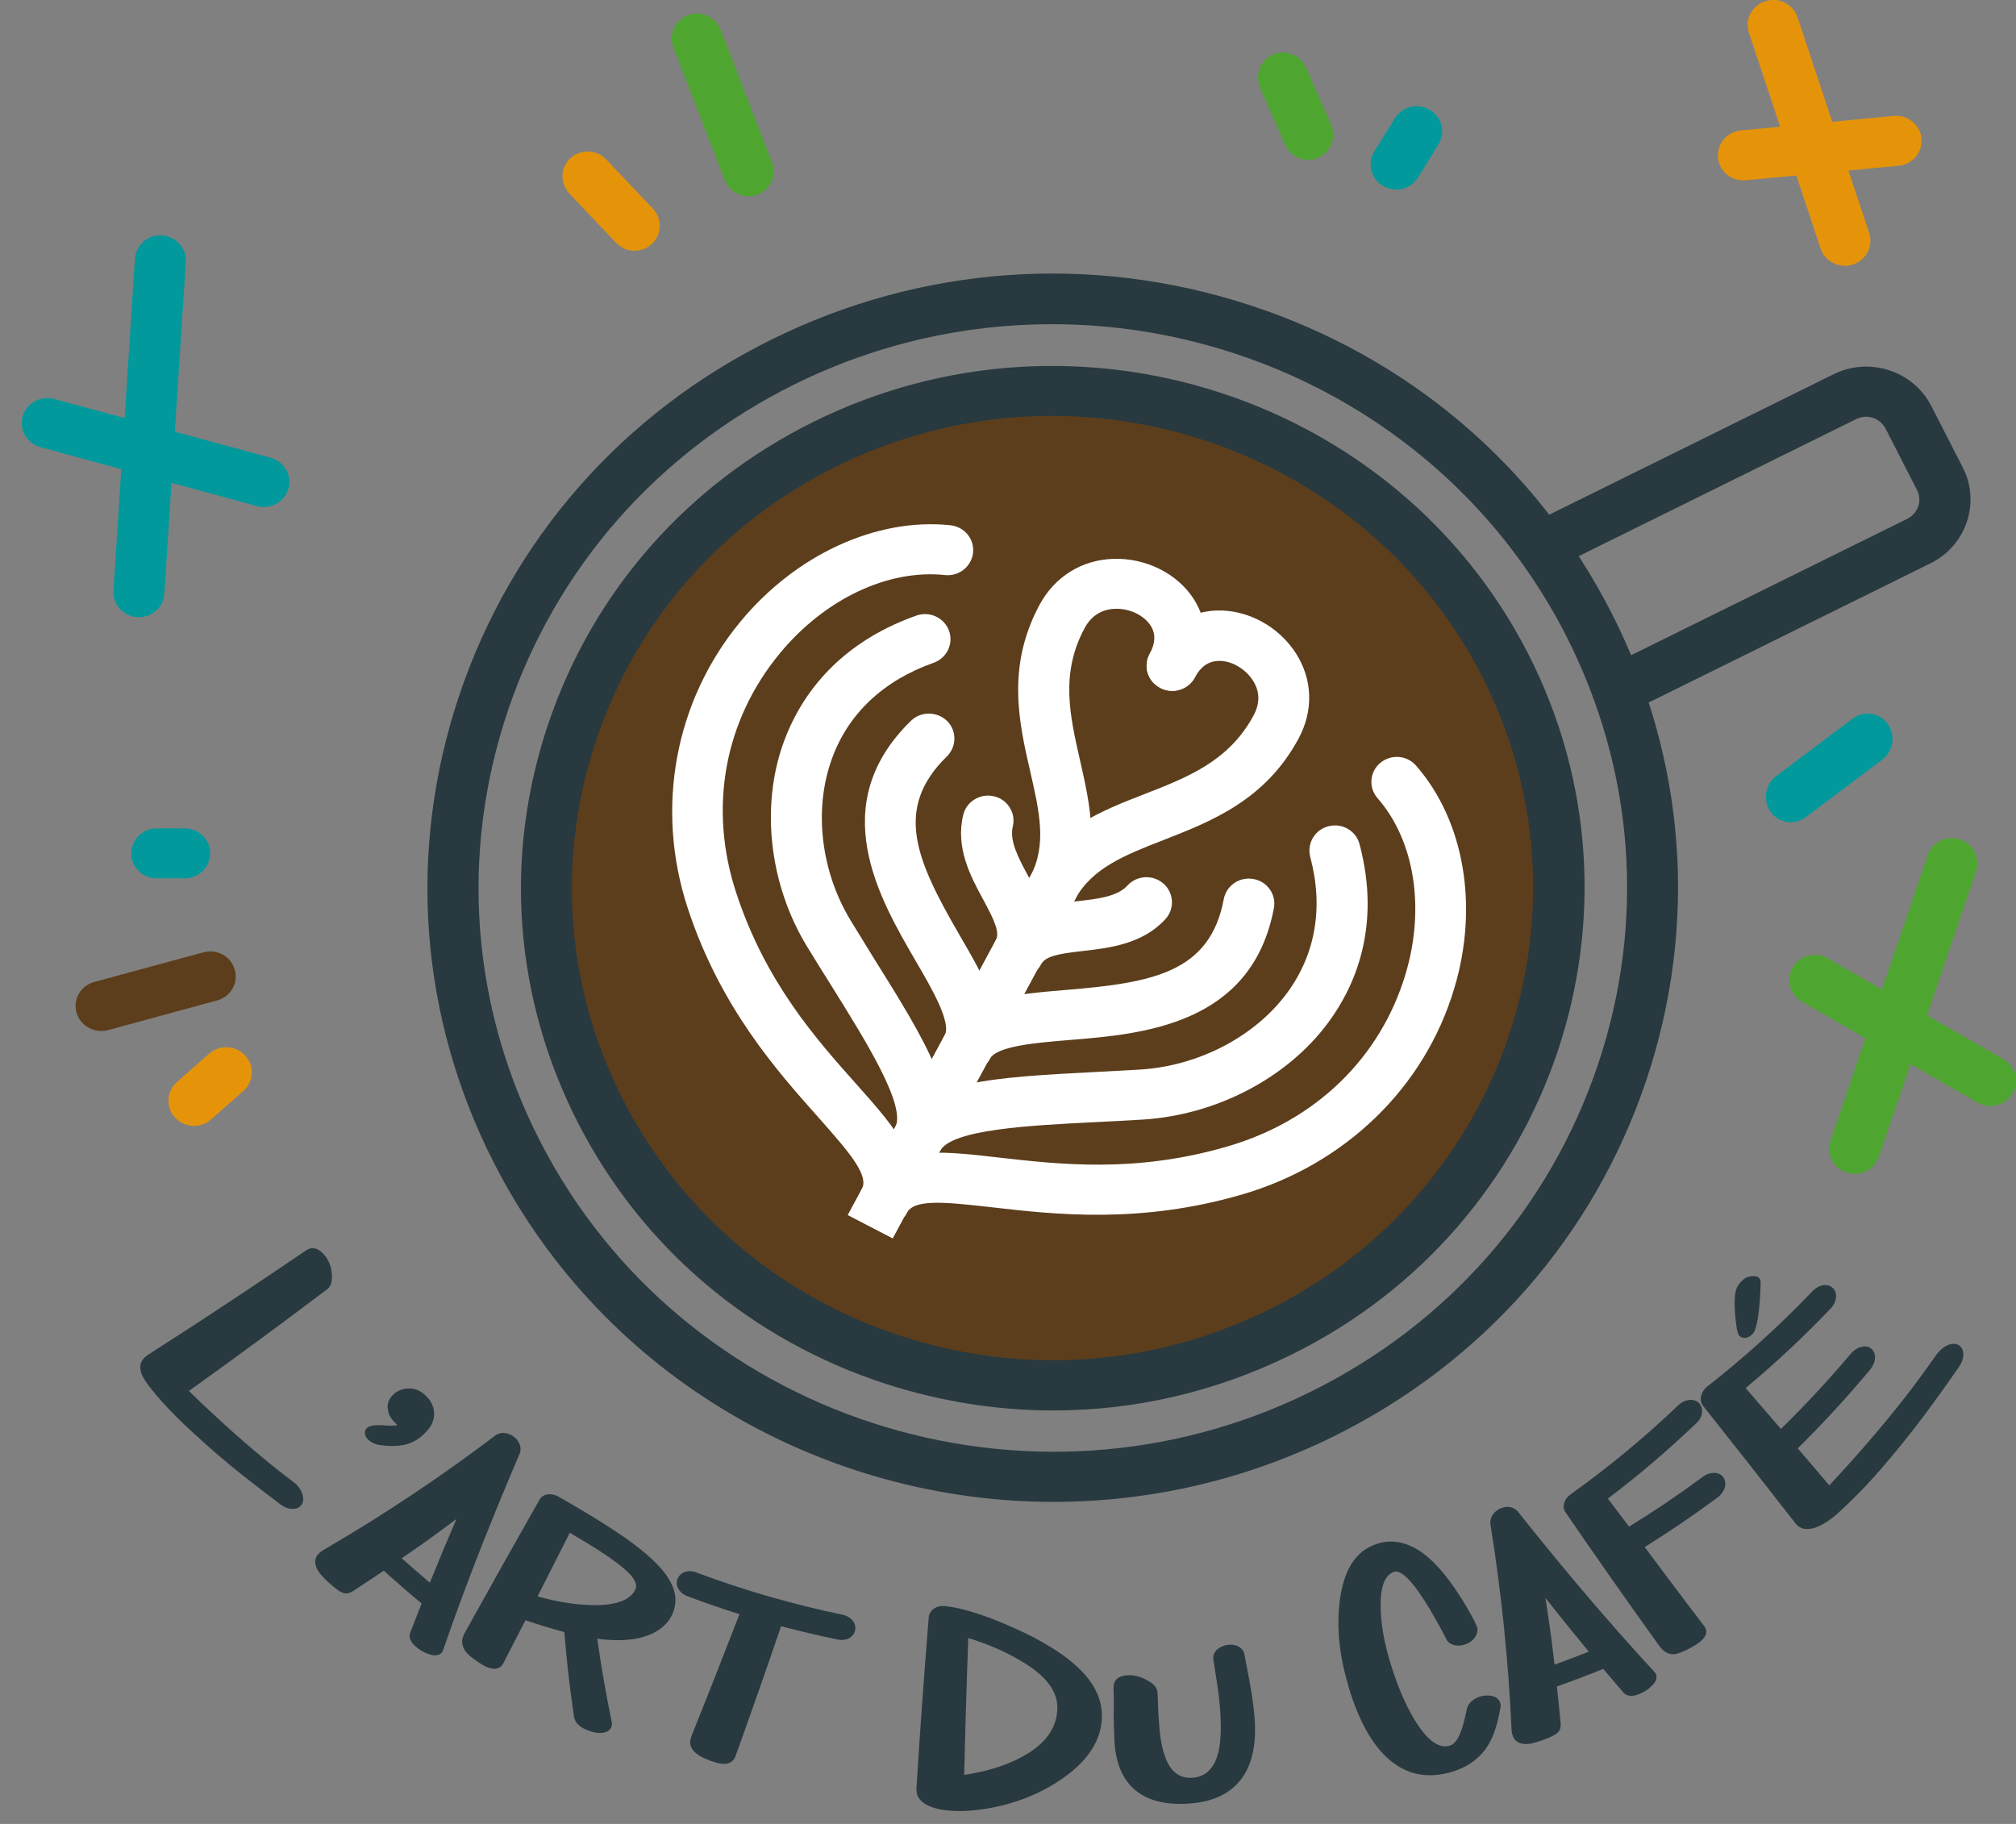<svg width="84" height="76" viewBox="0 0 84 76" fill="none" xmlns="http://www.w3.org/2000/svg">
<rect x="0" y="0" width="84" height="76" fill="#808080" stroke="none"/>
<g clip-path="url(#clip0_1050_3162)">
<path d="M6.143 56.469C6.168 56.438 8.42 55.048 12.746 52.107C13.011 51.926 13.277 52 13.539 52.324C13.705 52.528 13.802 52.776 13.825 53.072C13.853 53.373 13.794 53.582 13.654 53.704C11.746 55.148 9.816 56.566 7.869 57.961C10.716 60.723 12.305 61.782 12.323 61.835C12.448 61.952 12.532 62.075 12.585 62.223C12.665 62.44 12.649 62.613 12.534 62.738C12.45 62.83 12.343 62.876 12.198 62.873C12.027 62.878 11.851 62.809 11.67 62.674C11.223 62.337 10.701 61.94 10.094 61.46C9.374 60.889 8.668 60.279 7.966 59.626C7.268 58.984 6.737 58.415 6.36 57.948C5.921 57.418 5.571 56.864 6.14 56.471L6.143 56.469Z" fill="#28393F"/>
<path d="M15.207 59.7C15.207 59.624 15.23 59.563 15.274 59.517C15.378 59.4 15.646 59.361 16.069 59.397C16.279 59.417 16.442 59.41 16.562 59.379C16.342 59.188 16.21 58.994 16.174 58.805C16.166 58.759 16.159 58.724 16.156 58.683C16.131 58.494 16.194 58.316 16.35 58.147C16.551 57.928 16.819 57.836 17.143 57.862C17.332 57.872 17.51 57.956 17.681 58.101C18.224 58.571 18.163 59.17 17.857 59.545C17.408 60.083 16.901 60.361 15.814 60.211C15.638 60.185 15.49 60.114 15.368 60.014C15.261 59.92 15.207 59.81 15.207 59.698V59.7Z" fill="#28393F"/>
<path d="M17.082 68.061C17.243 67.645 17.403 67.23 17.567 66.814C17.031 66.37 16.506 65.913 15.99 65.447C15.6 65.712 15.205 65.975 14.807 66.232C14.503 66.452 14.343 66.467 13.978 66.181C13.8 66.041 13.618 65.878 13.437 65.686C13.08 65.312 13.07 64.985 13.243 64.778C13.302 64.71 13.379 64.643 13.483 64.582C15.988 63.126 18.378 61.529 20.64 59.813C20.857 59.657 21.153 59.685 21.39 59.851C21.652 60.037 21.755 60.33 21.65 60.578C19.347 65.959 18.472 68.806 18.434 68.819C18.345 68.961 18.189 69.005 17.975 68.956C17.814 68.915 17.666 68.854 17.526 68.762C17.169 68.533 17.018 68.296 17.079 68.058L17.082 68.061ZM17.911 65.947C18.27 65.056 18.64 64.171 19.02 63.291C18.454 63.718 17.773 64.222 16.962 64.778C16.888 64.829 16.814 64.88 16.74 64.931C17.125 65.276 17.516 65.615 17.908 65.947H17.911Z" fill="#28393F"/>
<path d="M23.912 71.501C23.739 70.331 23.606 69.165 23.514 68.007C22.913 67.846 22.377 67.678 21.895 67.512C21.581 68.117 21.27 68.724 20.959 69.331C20.813 69.591 20.487 69.591 20.148 69.397C19.972 69.295 19.806 69.18 19.638 69.048C19.25 68.747 19.163 68.407 19.36 68.048C20.393 66.183 21.436 64.327 22.489 62.472C22.629 62.248 22.961 62.184 23.287 62.373C23.412 62.442 23.555 62.526 23.708 62.615C25.463 63.635 26.728 64.464 27.478 65.286C28.09 65.954 28.292 66.589 28.034 67.214C27.924 67.479 27.748 67.698 27.501 67.877C26.927 68.29 26.055 68.441 24.887 68.282C25.045 69.425 25.244 70.57 25.483 71.718C25.501 71.817 25.499 71.902 25.471 71.968C25.427 72.07 25.343 72.147 25.213 72.182C24.994 72.241 24.718 72.203 24.399 72.062C24.111 71.935 23.945 71.749 23.91 71.501H23.912ZM22.395 66.52C23.295 66.772 24.109 66.885 24.82 66.885C25.731 66.88 26.279 66.648 26.473 66.229C26.59 65.974 26.371 65.643 25.83 65.222C25.328 64.826 24.629 64.385 23.741 63.867C23.29 64.75 22.844 65.635 22.397 66.52H22.395Z" fill="#28393F"/>
<path d="M28.809 72.348C29.488 70.654 30.156 68.958 30.811 67.26C30.079 67.03 29.353 66.778 28.633 66.507C28.302 66.375 28.116 66.066 28.238 65.775C28.353 65.505 28.682 65.393 29.018 65.523C31.018 66.273 33.061 66.859 35.13 67.288C35.464 67.364 35.693 67.632 35.627 67.941C35.566 68.221 35.26 68.392 34.903 68.316C34.114 68.155 33.329 67.969 32.546 67.762C31.926 69.573 31.291 71.381 30.643 73.185C30.521 73.506 30.189 73.555 29.832 73.445C29.256 73.266 28.557 72.968 28.809 72.351V72.348Z" fill="#28393F"/>
<path d="M38.182 74.57C38.33 72.173 38.504 69.775 38.698 67.38C38.744 67.069 39.042 66.878 39.399 66.924C40.322 67.038 41.389 67.426 42.689 68.038C43.245 68.304 43.763 68.602 44.242 68.936C45.298 69.681 45.883 70.492 45.911 71.428C45.941 72.453 45.357 73.42 44.046 74.257C43.171 74.818 42.166 75.195 41.054 75.371C40.47 75.466 39.942 75.486 39.488 75.44C38.693 75.358 38.172 75.06 38.188 74.57H38.182ZM40.175 73.958C41.276 73.792 42.172 73.476 42.847 73.053C43.656 72.545 44.046 71.907 44.056 71.173C44.064 70.479 43.608 69.88 42.738 69.329C42.021 68.877 41.233 68.525 40.345 68.255C40.274 70.155 40.218 72.055 40.175 73.956V73.958Z" fill="#28393F"/>
<path d="M46.433 72.498C46.428 72.343 46.421 72.187 46.416 72.031C46.403 71.723 46.4 71.419 46.408 71.121C46.41 70.846 46.408 70.593 46.398 70.356C46.385 70.011 46.579 69.83 46.974 69.807C47.245 69.792 47.515 69.858 47.785 70.006C48.063 70.149 48.214 70.323 48.229 70.516C48.239 70.652 48.247 70.82 48.249 71.016C48.255 71.264 48.272 71.572 48.303 71.937C48.351 72.549 48.459 73.036 48.624 73.394C48.856 73.898 49.234 74.128 49.741 74.072C50.387 74.001 50.703 73.472 50.813 72.771C50.864 72.417 50.879 72.042 50.861 71.646C50.831 70.848 50.741 70.368 50.711 70.144C50.66 69.818 50.609 69.491 50.558 69.165C50.509 68.808 50.81 68.596 51.134 68.542C51.453 68.491 51.795 68.614 51.853 68.953C51.912 69.292 52.006 69.721 52.088 70.185C52.193 70.789 52.256 71.292 52.282 71.7C52.407 73.735 51.55 74.934 49.754 75.133C47.632 75.355 46.515 74.406 46.433 72.493V72.498Z" fill="#28393F"/>
<path d="M56.087 69.91C55.745 68.627 55.689 67.467 55.863 66.439C56.064 65.299 56.541 64.615 57.345 64.34C57.867 64.161 58.38 64.21 58.911 64.483C59.668 64.873 60.464 65.799 61.295 67.286C61.397 67.474 61.477 67.63 61.528 67.75C61.578 67.875 61.571 68.007 61.507 68.143C61.423 68.306 61.283 68.431 61.089 68.505C60.76 68.638 60.403 68.569 60.262 68.301C60.092 67.951 59.859 67.538 59.587 67.072C59.421 66.791 59.247 66.526 59.066 66.268C58.635 65.676 58.309 65.419 58.082 65.498C57.707 65.628 57.526 66.087 57.526 66.875C57.526 67.615 57.666 68.444 57.957 69.372C58.278 70.397 58.645 71.231 59.071 71.869C59.553 72.588 60.01 72.876 60.423 72.734C60.762 72.616 60.951 72.04 61.112 71.242C61.163 70.999 61.329 70.823 61.617 70.711C61.711 70.675 61.803 70.657 61.91 70.65C62.221 70.635 62.42 70.729 62.502 70.933C62.53 71.002 62.535 71.078 62.517 71.162C62.407 71.798 62.247 72.295 62.05 72.642C61.747 73.18 61.26 73.57 60.614 73.792C58.059 74.644 56.715 72.326 56.087 69.908V69.91Z" fill="#28393F"/>
<path d="M67.669 70.557C67.378 70.218 67.087 69.879 66.802 69.54C66.162 69.8 65.519 70.042 64.871 70.272C64.922 70.741 64.971 71.21 65.014 71.682C65.065 72.054 65.004 72.202 64.591 72.383C64.389 72.473 64.162 72.552 63.917 72.621C63.43 72.753 63.144 72.605 63.042 72.355C63.009 72.271 62.986 72.172 62.981 72.052C62.848 69.165 62.553 66.313 62.101 63.51C62.065 63.247 62.226 63 62.484 62.87C62.769 62.727 63.075 62.778 63.244 62.987C66.888 67.565 68.985 69.682 68.977 69.721C69.061 69.868 69.026 70.024 68.88 70.19C68.768 70.312 68.643 70.414 68.498 70.493C68.128 70.697 67.847 70.718 67.669 70.552V70.557ZM66.202 68.823C65.59 68.083 64.986 67.338 64.394 66.586C64.504 67.287 64.629 68.124 64.741 69.098C64.751 69.188 64.761 69.274 64.772 69.364C65.251 69.19 65.728 69.009 66.205 68.82L66.202 68.823Z" fill="#28393F"/>
<path d="M69.878 68.907C69.597 68.984 69.352 68.874 69.138 68.583C67.807 66.734 66.501 64.87 65.213 62.99C65.088 62.771 65.159 62.465 65.453 62.258C67.039 61.126 68.549 59.878 69.972 58.514C70.097 58.412 70.23 58.356 70.375 58.335C70.566 58.315 70.712 58.368 70.819 58.498C70.98 58.692 70.964 59.032 70.689 59.294C69.513 60.419 68.281 61.47 66.996 62.444C67.289 62.834 67.582 63.222 67.876 63.612C68.916 62.975 69.936 62.286 70.931 61.549C71.245 61.314 71.615 61.314 71.793 61.541C71.987 61.789 71.872 62.161 71.564 62.398C70.574 63.133 69.561 63.821 68.529 64.464C69.355 65.576 70.189 66.683 71.028 67.785C71.184 68.027 71.066 68.272 70.676 68.525C70.375 68.713 70.105 68.841 69.875 68.907H69.878Z" fill="#28393F"/>
<path d="M74.841 63.514C73.558 61.866 72.268 60.223 70.969 58.589C70.875 58.464 70.839 58.323 70.88 58.163C70.918 58.02 70.99 57.9 71.112 57.793C72.648 56.597 74.122 55.265 75.522 53.799C75.792 53.521 76.137 53.475 76.343 53.648C76.468 53.753 76.519 53.896 76.499 54.077C76.481 54.23 76.412 54.37 76.305 54.495C75.162 55.696 73.969 56.811 72.734 57.839C73.227 58.405 73.716 58.974 74.206 59.542C75.221 58.55 76.195 57.499 77.129 56.392C77.249 56.26 77.376 56.176 77.527 56.13C77.716 56.079 77.863 56.104 77.978 56.204C78.192 56.392 78.182 56.76 77.902 57.096C76.945 58.239 75.945 59.326 74.905 60.351C75.344 60.864 75.785 61.376 76.221 61.892C79.419 58.474 80.697 56.372 80.743 56.375C80.865 56.224 81.001 56.12 81.146 56.053C81.35 55.969 81.518 55.972 81.651 56.076C81.85 56.234 81.873 56.607 81.613 56.971C81.192 57.581 80.717 58.247 80.192 58.953C79.603 59.741 78.993 60.496 78.356 61.231C77.718 61.965 77.119 62.567 76.565 63.065C75.866 63.69 75.173 63.917 74.844 63.511L74.841 63.514ZM72.461 55.645C72.398 55.581 72.352 55.329 72.308 54.901C72.268 54.464 72.265 54.128 72.303 53.888C72.331 53.704 72.415 53.541 72.551 53.398C72.673 53.268 72.806 53.199 72.959 53.181C73.112 53.164 73.224 53.181 73.285 53.24C73.339 53.288 73.367 53.36 73.359 53.459C73.331 54.696 73.196 55.411 73.028 55.581C72.79 55.819 72.584 55.775 72.459 55.645H72.461Z" fill="#28393F"/>
<path d="M64.96 37.212C64.96 48.656 55.521 57.93 43.873 57.93C32.224 57.93 22.785 48.656 22.785 37.212C22.785 25.768 32.224 16.486 43.873 16.486C55.521 16.486 64.96 25.76 64.96 37.212Z" fill="#5C3E1C"/>
<path d="M82.936 46.085C82.753 46.085 82.569 46.039 82.401 45.944L75.081 41.739C74.576 41.448 74.4 40.81 74.696 40.308C74.992 39.813 75.639 39.64 76.152 39.93L83.472 44.136C83.977 44.427 84.153 45.065 83.857 45.567C83.658 45.896 83.304 46.085 82.936 46.085Z" fill="#4EA630"/>
<path d="M77.279 48.914C77.167 48.914 77.055 48.898 76.943 48.858C76.382 48.676 76.086 48.08 76.272 47.536L80.32 35.638C80.503 35.087 81.113 34.797 81.664 34.978C82.225 35.159 82.521 35.755 82.337 36.299L78.289 48.197C78.136 48.638 77.721 48.911 77.282 48.911L77.279 48.914Z" fill="#4EA630"/>
<path d="M10.999 21.126C10.902 21.126 10.808 21.111 10.711 21.088L1.687 18.634C1.118 18.476 0.792 17.902 0.942 17.354C1.103 16.795 1.687 16.474 2.253 16.622L11.277 19.073C11.846 19.231 12.172 19.805 12.022 20.353C11.894 20.817 11.461 21.124 10.999 21.124V21.126Z" fill="#01999C"/>
<path d="M5.783 25.717H5.719C5.135 25.679 4.686 25.181 4.727 24.607L5.622 10.784C5.663 10.21 6.158 9.768 6.75 9.809C7.334 9.848 7.783 10.345 7.742 10.919L6.847 24.743C6.814 25.294 6.342 25.717 5.791 25.717" fill="#01999C"/>
<path d="M78.845 30.931C78.81 31.209 78.669 31.472 78.432 31.65L75.242 34.05C74.775 34.4 74.122 34.305 73.78 33.831C73.438 33.359 73.543 32.693 74.002 32.344L77.193 29.944C77.659 29.594 78.312 29.689 78.654 30.163C78.822 30.395 78.881 30.668 78.845 30.931Z" fill="#01999C"/>
<path d="M72.64 7.518C72.104 7.518 71.64 7.118 71.584 6.575C71.528 6.001 71.951 5.491 72.543 5.435L78.901 4.83C79.486 4.774 80.006 5.192 80.062 5.766C80.118 6.34 79.695 6.85 79.111 6.906L72.75 7.511H72.645" fill="#E5940A"/>
<path d="M76.864 11.072C76.415 11.072 75.999 10.789 75.856 10.347L72.872 1.365C72.688 0.814 72.992 0.224 73.553 0.051C74.114 -0.13 74.713 0.168 74.897 0.719L77.881 9.702C78.065 10.253 77.761 10.842 77.2 11.023C77.088 11.054 76.976 11.079 76.871 11.079" fill="#E5940A"/>
<path d="M58.173 7.894C57.99 7.894 57.798 7.848 57.622 7.743C57.117 7.445 56.959 6.8 57.263 6.312L58.12 4.93C58.423 4.435 59.079 4.277 59.576 4.576C60.081 4.874 60.239 5.519 59.936 6.014L59.079 7.404C58.88 7.725 58.528 7.907 58.168 7.907" fill="#01999C"/>
<path d="M30.732 8.07C30.493 7.958 30.296 7.759 30.192 7.491L28.059 1.982C27.848 1.439 28.123 0.839 28.664 0.633C29.21 0.431 29.822 0.712 30.034 1.255L32.166 6.764C32.377 7.307 32.102 7.907 31.561 8.113C31.283 8.215 30.982 8.195 30.73 8.075" fill="#4EA630"/>
<path d="M25.981 10.339C25.866 10.283 25.751 10.204 25.664 10.11L23.729 8.07C23.328 7.644 23.341 6.981 23.767 6.59C24.19 6.2 24.861 6.223 25.261 6.646L27.197 8.687C27.598 9.113 27.585 9.776 27.159 10.166C26.84 10.467 26.361 10.526 25.976 10.345" fill="#E5940A"/>
<path d="M8.084 46.914C7.795 46.914 7.5 46.797 7.29 46.567C6.898 46.144 6.931 45.483 7.369 45.091L8.714 43.905C9.155 43.52 9.826 43.55 10.218 43.984C10.611 44.407 10.578 45.068 10.139 45.46L8.795 46.646C8.596 46.828 8.339 46.914 8.084 46.914Z" fill="#E5940A"/>
<path d="M55.495 5.279C55.661 5.789 55.424 6.353 54.927 6.575C54.399 6.807 53.781 6.562 53.539 6.026L52.506 3.67C52.272 3.131 52.506 2.509 53.034 2.277C53.562 2.045 54.179 2.29 54.422 2.825L55.455 5.182L55.49 5.289" fill="#4EA630"/>
<path d="M6.533 36.6C5.949 36.6 5.469 36.136 5.469 35.562C5.469 34.988 5.941 34.517 6.533 34.517H7.694C8.278 34.517 8.757 34.981 8.757 35.555C8.757 36.129 8.285 36.6 7.694 36.6H6.533Z" fill="#01999C"/>
<path d="M4.212 42.958C3.748 42.958 3.317 42.652 3.189 42.195C3.029 41.637 3.365 41.063 3.934 40.915L8.479 39.68C9.048 39.53 9.632 39.854 9.782 40.41C9.943 40.968 9.606 41.542 9.038 41.69L4.493 42.925C4.396 42.948 4.301 42.963 4.212 42.963" fill="#5C3E1C"/>
<path d="M43.913 62.582C34.377 62.582 25.177 57.417 20.602 48.498C17.475 42.392 16.954 35.46 19.138 28.966C21.321 22.475 25.945 17.208 32.161 14.143C38.376 11.069 45.434 10.559 52.039 12.704C58.648 14.849 63.999 19.392 67.126 25.5C70.253 31.606 70.773 38.538 68.59 45.03C66.406 51.521 61.782 56.78 55.567 59.853C51.823 61.7 47.839 62.58 43.911 62.58L43.913 62.582ZM43.832 13.508C40.223 13.508 36.56 14.309 33.12 16.007C27.417 18.828 23.167 23.661 21.16 29.619C19.153 35.577 19.632 41.951 22.504 47.555C28.432 59.131 42.84 63.809 54.615 57.991C60.318 55.17 64.567 50.337 66.575 44.379C68.582 38.421 68.103 32.047 65.231 26.444C61.03 18.247 52.583 13.508 43.824 13.508" fill="#28393F"/>
<path d="M43.888 58.772C41.551 58.772 39.2 58.402 36.912 57.665C31.296 55.842 26.735 51.975 24.08 46.78C21.425 41.584 20.976 35.69 22.841 30.173C24.698 24.656 28.633 20.175 33.92 17.566C44.831 12.174 58.176 16.513 63.665 27.225C69.153 37.945 64.736 51.054 53.825 56.438C50.69 57.987 47.306 58.772 43.895 58.772M43.832 17.329C40.807 17.329 37.744 18.005 34.864 19.428C30.087 21.785 26.529 25.832 24.848 30.823C23.167 35.815 23.568 41.143 25.968 45.836C28.368 50.529 32.487 54.026 37.568 55.676C42.648 57.326 48.071 56.933 52.855 54.577C62.718 49.703 66.71 37.853 61.744 28.161C58.232 21.3 51.152 17.331 43.824 17.331" fill="#28393F"/>
<path d="M67.398 29.792C67.006 29.792 66.638 29.581 66.447 29.219C66.182 28.701 66.391 28.071 66.919 27.818L79.47 21.618C79.687 21.508 79.845 21.327 79.927 21.1C80.006 20.873 79.983 20.636 79.878 20.424L78.567 17.861C78.455 17.649 78.271 17.491 78.039 17.412C77.807 17.333 77.567 17.356 77.351 17.458L64.8 23.658C64.272 23.919 63.639 23.715 63.376 23.194C63.111 22.684 63.32 22.054 63.848 21.794L76.399 15.594C77.897 14.854 79.72 15.453 80.47 16.915L81.781 19.478C82.148 20.185 82.204 20.996 81.949 21.751C81.694 22.506 81.159 23.118 80.437 23.472L67.886 29.673C67.733 29.752 67.575 29.782 67.406 29.782" fill="#28393F"/>
<path d="M37.208 51.603L35.328 50.628L42.929 36.514C43.633 35.21 43.304 33.795 42.929 32.16C42.457 30.109 41.929 27.783 43.312 25.205C43.944 24.034 45.056 23.335 46.375 23.287C47.742 23.238 49.063 23.899 49.744 24.968C50.369 25.942 50.377 27.128 49.785 28.23C49.512 28.74 48.864 28.936 48.344 28.661C47.823 28.393 47.624 27.758 47.905 27.245C48.145 26.796 48.16 26.411 47.946 26.074C47.665 25.633 47.058 25.342 46.449 25.368C46.063 25.383 45.536 25.534 45.194 26.169C44.171 28.064 44.579 29.824 45.002 31.686C45.426 33.555 45.875 35.488 44.804 37.47L37.203 51.585L37.211 51.6L37.208 51.603Z" fill="white"/>
<path d="M40.297 44.688C40.128 44.688 39.96 44.65 39.802 44.571C39.282 44.303 39.083 43.668 39.361 43.155C39.649 42.612 38.848 41.229 38.136 40.01C36.639 37.431 34.369 33.534 37.953 30.038C38.368 29.63 39.039 29.637 39.458 30.038C39.873 30.446 39.866 31.106 39.458 31.514C37.2 33.715 38.203 35.891 39.986 38.972C41.064 40.826 42.082 42.571 41.24 44.127C41.049 44.481 40.679 44.685 40.304 44.685" fill="white"/>
<path d="M38.233 48.513C38.065 48.513 37.897 48.475 37.739 48.396C37.218 48.128 37.019 47.493 37.297 46.98C37.777 46.093 36.089 43.397 34.609 41.022C34.288 40.512 33.954 39.977 33.625 39.436C32.056 36.865 31.681 33.595 32.656 30.917C33.288 29.18 34.76 26.862 38.182 25.65C38.733 25.454 39.343 25.737 39.542 26.28C39.741 26.823 39.453 27.42 38.902 27.617C36.805 28.356 35.341 29.739 34.663 31.616C33.895 33.723 34.199 36.309 35.446 38.359C35.775 38.895 36.101 39.42 36.412 39.931C38.539 43.333 40.213 46.014 39.172 47.955C38.981 48.309 38.614 48.513 38.236 48.513" fill="white"/>
<path d="M36.841 51.099C36.673 51.099 36.504 51.061 36.344 50.982C35.823 50.714 35.624 50.079 35.905 49.567C36.216 48.985 35.456 48.09 34.097 46.557C32.377 44.624 30.016 41.984 28.656 37.842C27.289 33.677 28.113 29.211 30.857 25.895C33.168 23.105 36.522 21.564 39.601 21.886C40.185 21.95 40.608 22.46 40.544 23.034C40.48 23.607 39.96 24.023 39.376 23.962C36.999 23.709 34.37 24.959 32.505 27.209C30.176 30.022 29.513 33.661 30.674 37.199C31.898 40.933 34.002 43.29 35.691 45.185C37.354 47.054 38.795 48.666 37.779 50.546C37.588 50.901 37.218 51.105 36.843 51.105L36.841 51.099Z" fill="white"/>
<path d="M42.416 40.75C42.248 40.75 42.08 40.712 41.919 40.632C41.399 40.365 41.2 39.73 41.48 39.217C41.672 38.862 41.457 38.391 40.96 37.472C40.44 36.513 39.8 35.32 40.136 33.95C40.271 33.392 40.848 33.047 41.416 33.18C41.985 33.312 42.337 33.879 42.2 34.437C42.054 35.034 42.432 35.743 42.832 36.488C43.393 37.526 44.087 38.814 43.352 40.181C43.161 40.535 42.791 40.739 42.416 40.739" fill="white"/>
<path d="M37.208 51.602L35.328 50.628L42.929 36.513C43.992 34.534 45.872 33.794 47.688 33.088C49.504 32.381 51.208 31.713 52.233 29.81C52.578 29.173 52.409 28.663 52.2 28.349C51.881 27.854 51.289 27.515 50.759 27.54C50.343 27.556 50.025 27.783 49.782 28.232C49.509 28.742 48.861 28.938 48.341 28.663C47.821 28.395 47.622 27.76 47.902 27.247C48.494 26.148 49.509 25.487 50.677 25.439C51.973 25.393 53.269 26.092 53.998 27.224C54.694 28.316 54.733 29.606 54.11 30.769C52.725 33.348 50.463 34.228 48.471 35.006C46.88 35.625 45.502 36.169 44.798 37.467L37.198 51.581L37.206 51.605L37.208 51.602Z" fill="white"/>
<path d="M40.297 44.685C40.129 44.685 39.96 44.647 39.8 44.568C39.279 44.3 39.08 43.665 39.361 43.153C40.2 41.597 42.24 41.431 44.408 41.25C48.007 40.952 50.417 40.536 50.991 37.462C51.096 36.896 51.654 36.519 52.231 36.628C52.807 36.73 53.19 37.281 53.078 37.847C52.157 42.714 47.596 43.089 44.582 43.334C43.148 43.451 41.526 43.586 41.238 44.127C41.047 44.481 40.677 44.685 40.302 44.685" fill="white"/>
<path d="M38.233 48.513C38.065 48.513 37.897 48.475 37.739 48.396C37.218 48.128 37.019 47.493 37.297 46.98C38.338 45.039 41.554 44.881 45.617 44.67C46.224 44.639 46.849 44.606 47.489 44.568C49.938 44.42 52.289 43.193 53.633 41.369C54.817 39.757 55.154 37.801 54.592 35.702C54.45 35.143 54.784 34.57 55.352 34.429C55.921 34.279 56.505 34.618 56.648 35.177C57.561 38.612 56.449 41.112 55.352 42.596C53.649 44.914 50.68 46.463 47.617 46.651C46.969 46.69 46.336 46.723 45.722 46.753C42.873 46.896 39.649 47.059 39.169 47.957C38.978 48.312 38.608 48.516 38.233 48.516V48.513Z" fill="white"/>
<path d="M36.841 51.1C36.672 51.1 36.504 51.062 36.346 50.983C35.826 50.715 35.627 50.08 35.905 49.567C36.912 47.69 39.088 47.94 41.6 48.231C44.153 48.521 47.321 48.891 51.159 47.766C54.814 46.698 57.51 44.089 58.559 40.607C59.39 37.847 58.944 35.026 57.398 33.259C57.013 32.818 57.069 32.16 57.51 31.79C57.959 31.412 58.63 31.468 59.007 31.907C61.015 34.21 61.624 37.771 60.591 41.196C59.359 45.315 56.056 48.514 51.759 49.771C47.502 51.013 43.944 50.605 41.343 50.307C39.279 50.072 38.085 49.96 37.774 50.552C37.583 50.906 37.213 51.11 36.838 51.11" fill="white"/>
<path d="M42.416 40.75C42.248 40.75 42.08 40.712 41.922 40.633C41.401 40.365 41.202 39.73 41.48 39.217C42.217 37.85 43.697 37.684 44.88 37.552C45.737 37.457 46.553 37.363 46.977 36.899C47.37 36.468 48.04 36.435 48.481 36.82C48.913 37.205 48.953 37.865 48.561 38.297C47.602 39.342 46.232 39.498 45.135 39.625C44.079 39.743 43.559 39.837 43.368 40.199C43.176 40.554 42.807 40.758 42.432 40.758" fill="white"/>
</g>
<defs>
<clipPath id="clip0_1050_3162">
<rect width="83.094" height="75.462" fill="white" transform="translate(0.906)"/>
</clipPath>
</defs>
</svg>
